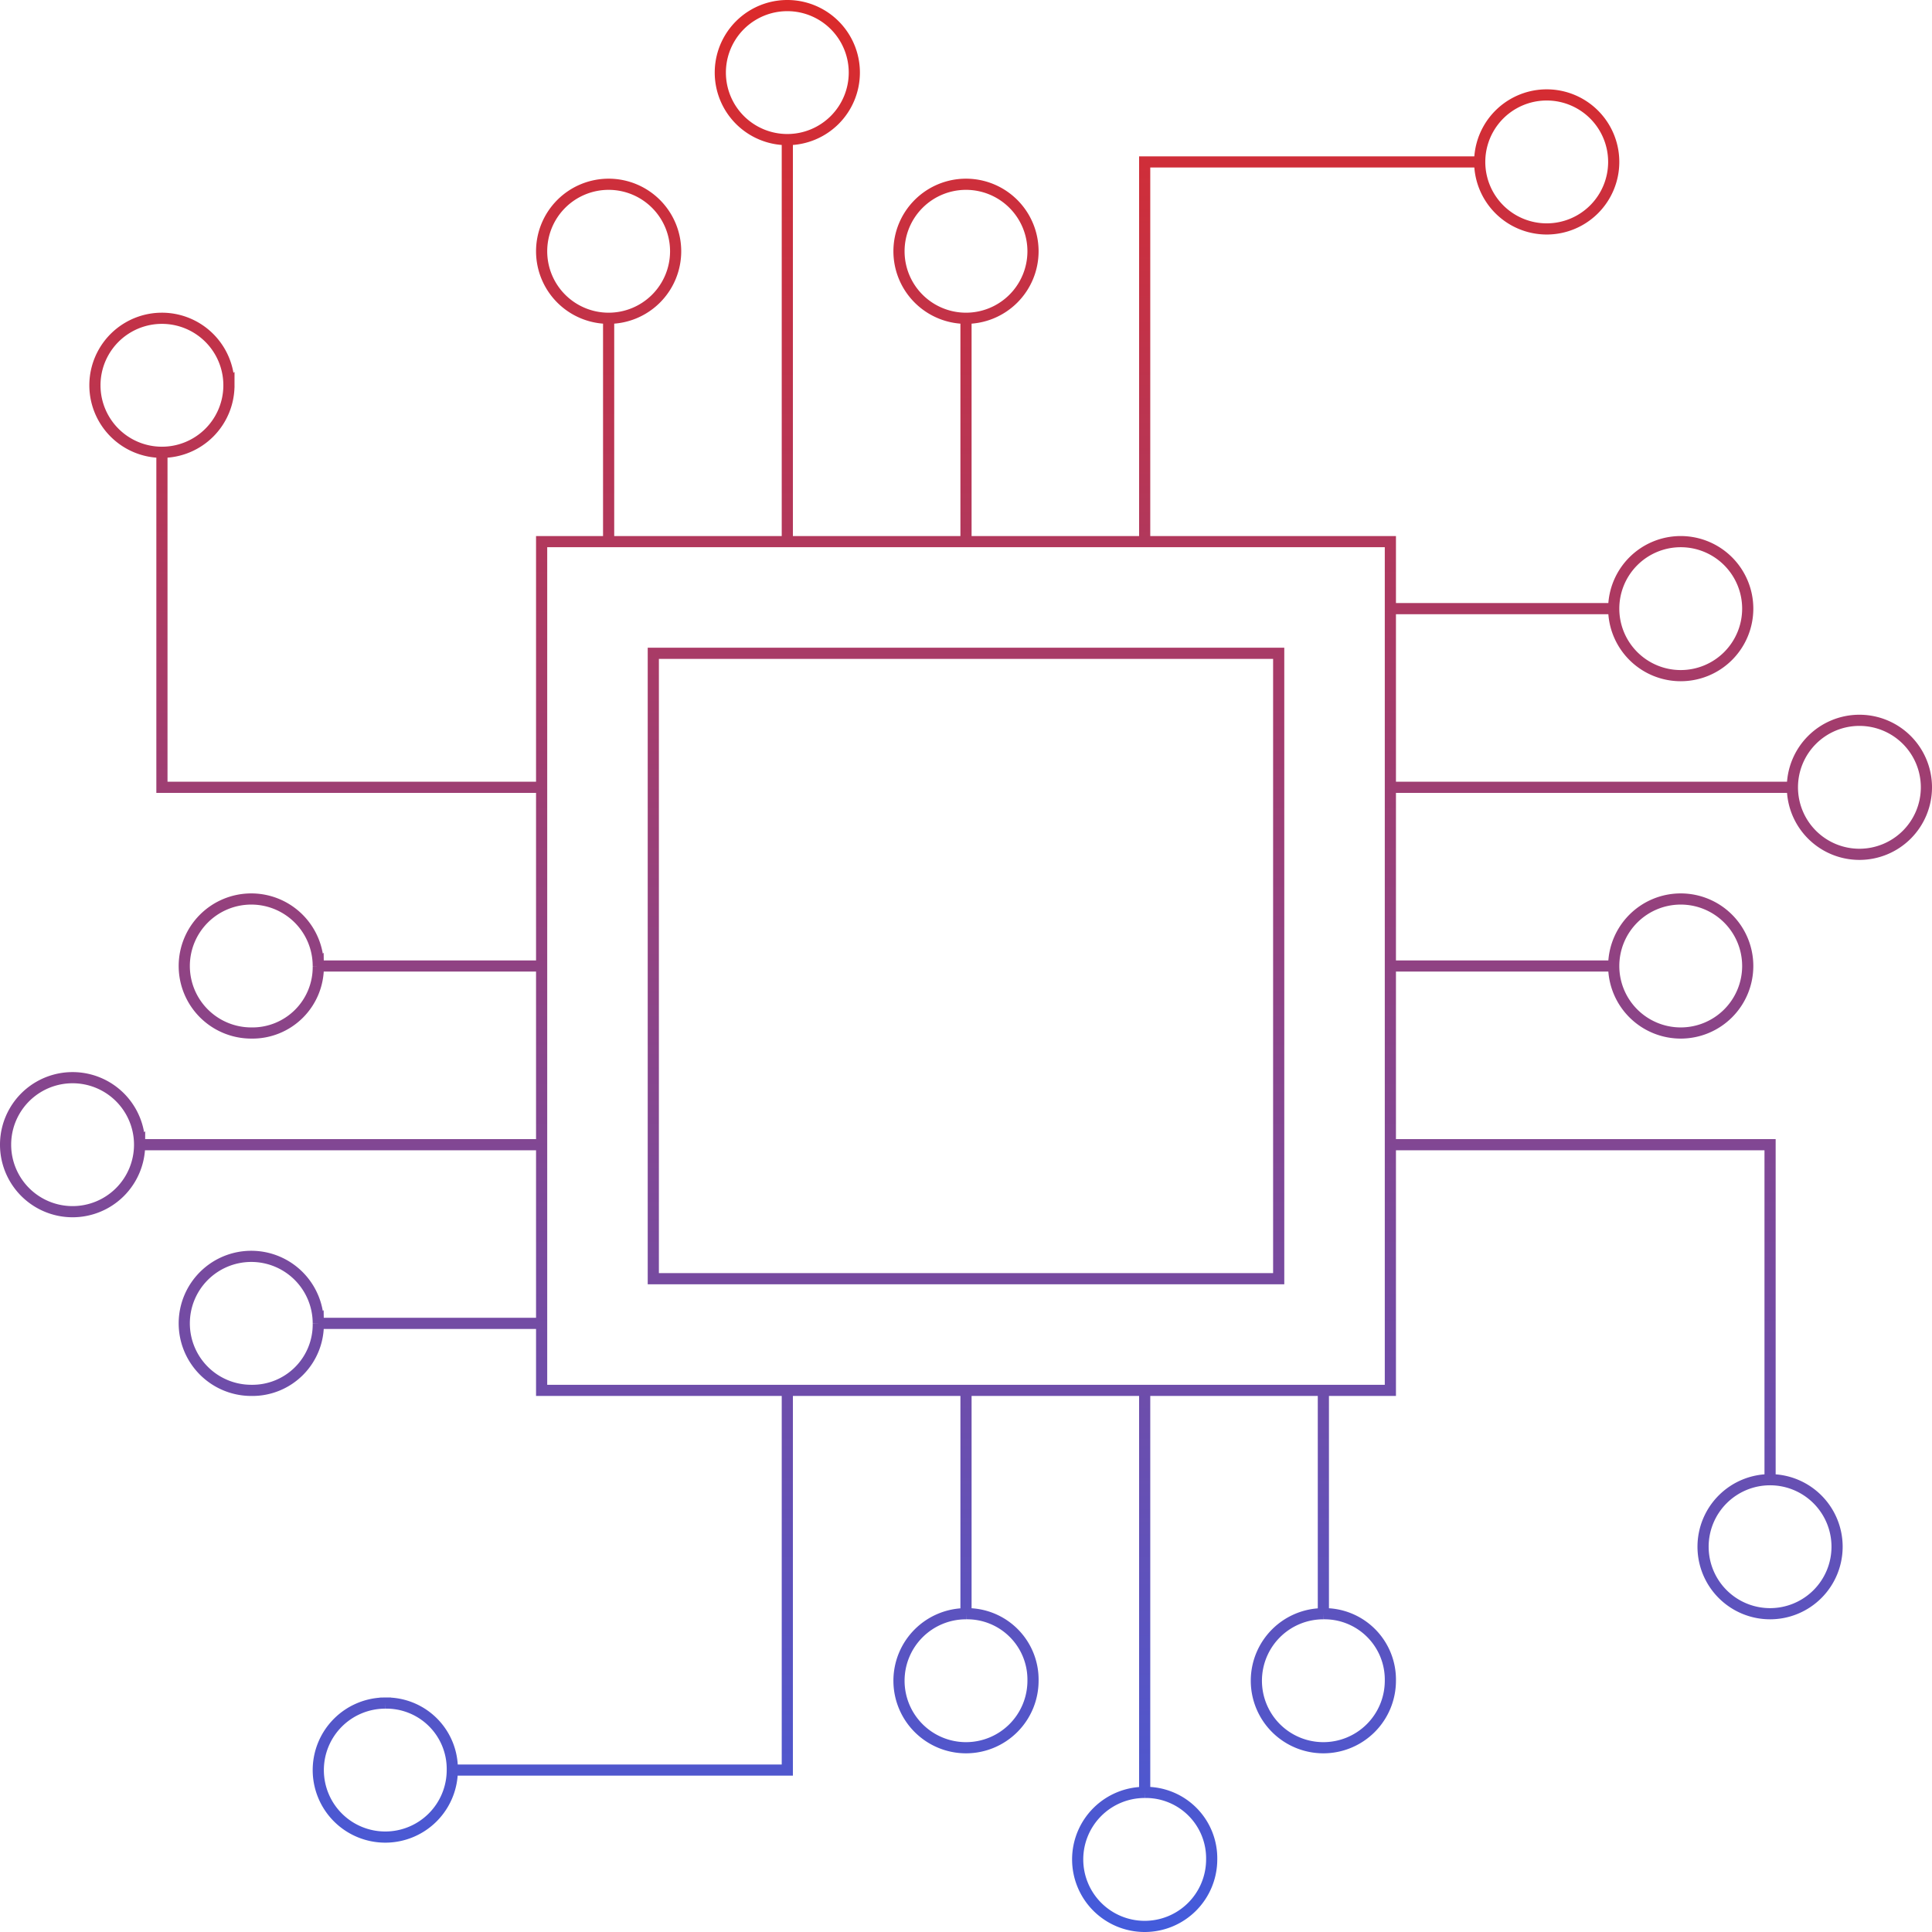 <svg xmlns="http://www.w3.org/2000/svg" viewBox="0 0 86.5 86.5">
	<defs>
		<linearGradient id="a_mobiletech" x1="43.2" y1="511.45" x2="43.2" y2="597.95" gradientTransform="translate(0 -511.5)" gradientUnits="userSpaceOnUse"><stop offset="0" stop-color="#dc2a2a"/><stop offset="1" stop-color="#435bdc"/></linearGradient>
	</defs>
	<title>Mobile Technology Icon</title>
	<path d="M29.2,29.2h28v28h-28Zm-5,33h38v-38h-38Zm42-55h-15v17m18-14a3,3,0,0,0,3-3,3,3,0,0,0-6,0A3,3,0,0,0,69.2,10.2Zm-34-4a3,3,0,0,0,3-3,3,3,0,0,0-6,0A3,3,0,0,0,35.2,6.2Zm8,8a3,3,0,1,0-3-3A3,3,0,0,0,43.2,14.2Zm-16,0a3,3,0,1,0-3-3A3,3,0,0,0,27.2,14.2Zm0,0v10m8-18v18m8-10v10m-36-4v15h17m-14-18a3,3,0,0,0-3-3,3,3,0,0,0,0,6A3,3,0,0,0,10.2,17.2Zm-4,34a3,3,0,0,0-3-3,3,3,0,0,0,0,6,3,3,0,0,0,3-3Zm8-8a3,3,0,1,0-3,3A2.95,2.95,0,0,0,14.2,43.2Zm0,16a3,3,0,1,0-3,3A2.95,2.95,0,0,0,14.2,59.2Zm0,0h10m-18-8h18m-10-8h10m-4,36h15v-17m-18,14a3,3,0,1,0,3,3A2.95,2.95,0,0,0,17.2,76.2Zm34,4a3,3,0,1,0,3,3A2.95,2.95,0,0,0,51.2,80.2Zm-8-8a3,3,0,1,0,3,3A2.95,2.95,0,0,0,43.2,72.2Zm16,0a3,3,0,1,0,3,3A2.95,2.95,0,0,0,59.2,72.2Zm0,0v-10m-8,18v-18m-8,10v-10m36,4v-15h-17m14,18a3,3,0,1,0,3-3A3,3,0,0,0,76.2,69.2Zm4-34a3,3,0,1,0,3-3A3,3,0,0,0,80.2,35.2Zm-8,8a3,3,0,1,0,3-3A3,3,0,0,0,72.2,43.2Zm0-16a3,3,0,1,0,3-3A3,3,0,0,0,72.2,27.2Zm0,0h-10m18,8h-18m10,8h-10" transform="translate(0.05 0.05)" fill="none" stroke-miterlimit="10" stroke-width="0.5" stroke="url(#a_mobiletech)"/>
</svg>